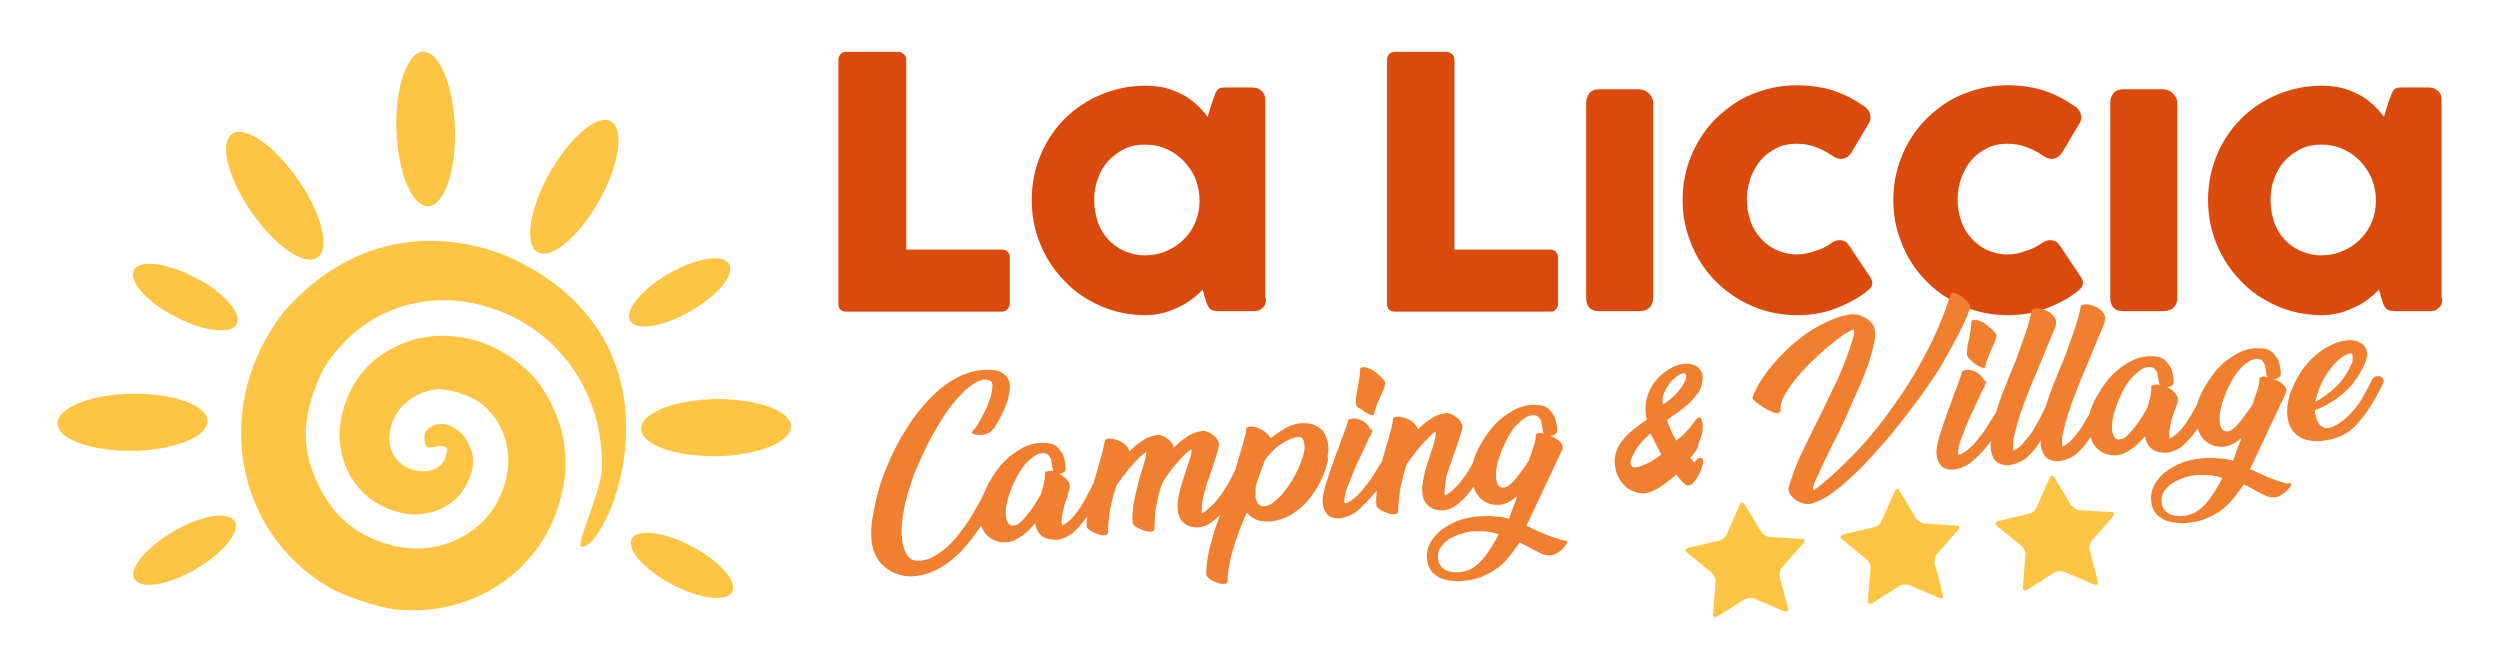 <svg xmlns="http://www.w3.org/2000/svg" xmlns:xlink="http://www.w3.org/1999/xlink" id="Livello_1" x="0px" y="0px" viewBox="-25 322 560 150" style="enable-background:new -25 322 560 150;" xml:space="preserve"><style type="text/css">	.st0{clip-path:url(#SVGID_2_);fill:#DA4A0C;}	.st1{clip-path:url(#SVGID_4_);fill:#DA4A0C;}	.st2{clip-path:url(#SVGID_6_);fill:#DA4A0C;}	.st3{clip-path:url(#SVGID_8_);fill:#DA4A0C;}	.st4{clip-path:url(#SVGID_10_);fill:#DA4A0C;}	.st5{clip-path:url(#SVGID_12_);fill:#DA4A0C;}	.st6{clip-path:url(#SVGID_14_);fill:#DA4A0C;}	.st7{clip-path:url(#SVGID_16_);fill:#DA4A0C;}	.st8{fill:#F0802F;}	.st9{fill:#FDC543;}</style><g id="XMLID_176_">	<g id="XMLID_28_">		<g id="XMLID_71_">			<g id="XMLID_72_">				<g>					<defs>						<rect id="SVGID_1_" x="162.8" y="333.6" width="359.3" height="59"></rect>					</defs>					<clipPath id="SVGID_2_">						<use xlink:href="#SVGID_1_" style="overflow:visible;"></use>					</clipPath>					<path id="XMLID_85_" class="st0" d="M162.8,335.3c0-0.5,0.2-0.9,0.5-1.2c0.3-0.3,0.7-0.5,1.3-0.5h11.6c0.4,0,0.8,0.2,1.2,0.5      c0.4,0.3,0.6,0.7,0.6,1.3v42.5h21.5c0.5,0,0.9,0.2,1.2,0.5c0.3,0.3,0.5,0.7,0.5,1.3V390c0,0.4-0.2,0.8-0.5,1.2      c-0.3,0.4-0.7,0.6-1.3,0.6h-34.9c-1.1,0-1.7-0.6-1.7-1.7V335.3z"></path>				</g>				<g>					<defs>						<rect id="SVGID_3_" x="162.8" y="333.6" width="359.3" height="59"></rect>					</defs>					<clipPath id="SVGID_4_">						<use xlink:href="#SVGID_3_" style="overflow:visible;"></use>					</clipPath>					<path id="XMLID_82_" class="st1" d="M258.6,388.8c0,0.4-0.1,0.9-0.2,1.3s-0.4,0.7-0.8,1c-0.3,0.3-0.6,0.5-1,0.5      c-0.4,0.1-0.7,0.1-1,0.1h-7.7c-0.5,0-1-0.1-1.3-0.2c-0.3-0.1-0.6-0.3-0.8-0.6c-0.2-0.3-0.4-0.6-0.5-1c-0.1-0.4-0.3-0.8-0.4-1.2      l-0.5-1.8c-0.7,0.7-1.5,1.4-2.4,2.1c-0.9,0.7-1.9,1.3-3,1.8s-2.2,1-3.5,1.3c-1.2,0.3-2.5,0.5-3.9,0.5c-2.4,0-4.6-0.3-6.8-0.9      s-4.2-1.5-6.1-2.6c-1.9-1.1-3.6-2.4-5.1-4c-1.5-1.5-2.9-3.3-4-5.2c-1.1-1.9-2-4-2.6-6.2s-0.9-4.5-0.9-6.9c0-3.6,0.7-7,2-10.1      s3.1-5.8,5.4-8.1c2.3-2.3,5-4.1,8.1-5.4s6.4-2,10-2c1.6,0,3.1,0.2,4.5,0.5c1.4,0.4,2.7,0.9,3.8,1.5c1.2,0.6,2.2,1.4,3.1,2.2      c0.9,0.8,1.8,1.8,2.5,2.8l1.1-3.6c0.3-0.7,0.5-1.2,0.6-1.6c0.2-0.4,0.4-0.7,0.5-0.9c0.2-0.2,0.4-0.3,0.7-0.4      c0.3-0.1,0.7-0.1,1.2-0.1h5.8c0.3,0,0.6,0,1,0.1s0.7,0.3,1,0.5c0.4,0.3,0.6,0.6,0.8,1c0.2,0.4,0.2,0.8,0.2,1.3v44.3H258.6z       M220.1,366.9c0,1.7,0.3,3.3,0.8,4.8s1.3,2.8,2.3,3.9s2.2,2,3.6,2.6c1.4,0.6,2.9,1,4.6,1s3.4-0.3,4.9-1      c1.5-0.6,2.8-1.5,3.9-2.6s2-2.4,2.6-3.9s0.9-3.1,0.9-4.8c0-1.7-0.3-3.3-0.9-4.8s-1.5-2.8-2.6-4c-1.1-1.1-2.4-2.1-3.9-2.7      c-1.5-0.7-3.1-1-4.9-1c-1.7,0-3.2,0.3-4.6,1c-1.4,0.7-2.6,1.6-3.6,2.7s-1.8,2.5-2.3,4C220.3,363.6,220.1,365.2,220.1,366.9"></path>				</g>				<g>					<defs>						<rect id="SVGID_5_" x="162.8" y="333.6" width="359.3" height="59"></rect>					</defs>					<clipPath id="SVGID_6_">						<use xlink:href="#SVGID_5_" style="overflow:visible;"></use>					</clipPath>					<path id="XMLID_81_" class="st2" d="M285.7,335.3c0-0.5,0.2-0.9,0.5-1.2c0.3-0.3,0.7-0.5,1.3-0.5H299c0.4,0,0.8,0.2,1.2,0.5      c0.4,0.3,0.6,0.7,0.6,1.3v42.5h21.5c0.5,0,0.9,0.2,1.2,0.5c0.3,0.3,0.5,0.7,0.5,1.3V390c0,0.4-0.1,0.8-0.4,1.2      c-0.3,0.4-0.7,0.6-1.3,0.6h-34.9c-1.1,0-1.7-0.6-1.7-1.7L285.7,335.3L285.7,335.3z"></path>				</g>				<g>					<defs>						<rect id="SVGID_7_" x="162.8" y="333.6" width="359.3" height="59"></rect>					</defs>					<clipPath id="SVGID_8_">						<use xlink:href="#SVGID_7_" style="overflow:visible;"></use>					</clipPath>					<path id="XMLID_80_" class="st3" d="M330.3,345.1c0-0.8,0.2-1.5,0.7-2.2c0.5-0.6,1.2-0.9,2.2-0.9h9c0.3,0,0.7,0.1,1,0.2      c0.4,0.1,0.7,0.4,1,0.6c0.3,0.3,0.6,0.6,0.8,1c0.2,0.4,0.3,0.8,0.3,1.3v43.6c0,1-0.3,1.7-0.8,2.2s-1.3,0.8-2.3,0.8h-9      c-1.9,0-2.9-1-2.9-3L330.3,345.1L330.3,345.1z"></path>				</g>				<g>					<defs>						<rect id="SVGID_9_" x="162.8" y="333.6" width="359.3" height="59"></rect>					</defs>					<clipPath id="SVGID_10_">						<use xlink:href="#SVGID_9_" style="overflow:visible;"></use>					</clipPath>					<path id="XMLID_79_" class="st4" d="M385.3,376.4c0.4-0.3,0.7-0.4,1-0.5s0.6-0.1,0.8-0.1c0.4,0,0.8,0.1,1.2,0.3      c0.4,0.2,0.7,0.6,1.1,1.2l4.4,6.6c0.1,0.2,0.3,0.4,0.4,0.7c0.1,0.3,0.2,0.5,0.2,0.6c0,0.6-0.2,1.1-0.6,1.5      c-0.4,0.4-0.8,0.7-1.2,1c-2.1,1.5-4.5,2.7-7,3.6c-2.5,0.9-5.2,1.3-8.1,1.3c-2.3,0-4.6-0.3-6.8-0.9c-2.2-0.6-4.2-1.5-6.1-2.6      s-3.6-2.4-5.2-4s-2.9-3.3-4-5.2s-1.9-4-2.6-6.2c-0.6-2.2-0.9-4.5-0.9-6.9c0-2.4,0.3-4.7,0.9-6.9s1.5-4.3,2.6-6.2      c1.1-1.9,2.4-3.6,4-5.2c1.6-1.5,3.3-2.9,5.2-4c1.9-1.1,3.9-1.9,6.1-2.5s4.4-0.9,6.8-0.9c2.8,0,5.5,0.4,7.9,1.1      c2.4,0.8,4.7,1.9,6.8,3.4l-0.1-0.1c0.6,0.3,1,0.7,1.4,1.2c0.3,0.5,0.5,1,0.5,1.7c0,0.5-0.2,1-0.5,1.4l-3.5,5.9      c-0.7,1.3-1.6,1.9-2.7,1.9c-0.2,0-0.5-0.1-0.9-0.2c-0.3-0.1-0.7-0.3-1.1-0.6c-1.1-0.8-2.4-1.4-3.7-1.9      c-1.3-0.5-2.7-0.7-4.2-0.7c-1.6,0-3.2,0.3-4.5,1c-1.4,0.7-2.6,1.6-3.5,2.7c-1,1.1-1.7,2.5-2.3,4c-0.5,1.5-0.8,3.1-0.8,4.8      c0,1.7,0.3,3.3,0.8,4.8s1.3,2.8,2.3,3.9s2.2,2,3.5,2.6c1.4,0.6,2.9,1,4.5,1c1.5,0,2.9-0.3,4.2-0.8      C382.9,377.9,384.2,377.2,385.3,376.4"></path>				</g>				<g>					<defs>						<rect id="SVGID_11_" x="162.8" y="333.6" width="359.3" height="59"></rect>					</defs>					<clipPath id="SVGID_12_">						<use xlink:href="#SVGID_11_" style="overflow:visible;"></use>					</clipPath>					<path id="XMLID_78_" class="st5" d="M432.5,376.4c0.4-0.3,0.7-0.4,1-0.5s0.6-0.1,0.8-0.1c0.4,0,0.8,0.1,1.2,0.3      c0.4,0.2,0.7,0.6,1.1,1.2l4.4,6.6c0.1,0.2,0.3,0.4,0.4,0.7c0.1,0.3,0.2,0.5,0.2,0.6c0,0.6-0.2,1.1-0.6,1.5      c-0.4,0.4-0.8,0.7-1.2,1c-2.1,1.5-4.5,2.7-7,3.6c-2.5,0.9-5.2,1.3-8.1,1.3c-2.3,0-4.6-0.3-6.8-0.9c-2.2-0.6-4.2-1.5-6.1-2.6      s-3.6-2.4-5.2-4s-2.9-3.3-4-5.2s-1.9-4-2.6-6.2c-0.6-2.2-0.9-4.5-0.9-6.9c0-2.4,0.3-4.7,0.9-6.9s1.5-4.3,2.6-6.2      c1.1-1.9,2.4-3.6,4-5.2c1.6-1.5,3.3-2.9,5.2-4c1.9-1.1,3.9-1.9,6.1-2.5s4.4-0.9,6.8-0.9c2.8,0,5.5,0.4,7.9,1.1      c2.4,0.8,4.7,1.9,6.8,3.4l-0.1-0.1c0.6,0.3,1,0.7,1.4,1.2c0.3,0.5,0.5,1,0.5,1.7c0,0.5-0.2,1-0.5,1.4l-3.5,5.9      c-0.7,1.3-1.6,1.9-2.7,1.9c-0.2,0-0.5-0.1-0.9-0.2c-0.3-0.1-0.7-0.3-1.1-0.6c-1.1-0.8-2.4-1.4-3.7-1.9      c-1.3-0.5-2.7-0.7-4.2-0.7c-1.6,0-3.2,0.3-4.5,1c-1.4,0.7-2.6,1.6-3.5,2.7c-1,1.1-1.7,2.5-2.3,4c-0.5,1.5-0.8,3.1-0.8,4.8      c0,1.7,0.3,3.3,0.8,4.8s1.3,2.8,2.3,3.9s2.2,2,3.5,2.6c1.4,0.6,2.9,1,4.5,1c1.5,0,2.9-0.3,4.2-0.8      C430,377.9,431.3,377.2,432.5,376.4"></path>				</g>				<g>					<defs>						<rect id="SVGID_13_" x="162.8" y="333.6" width="359.3" height="59"></rect>					</defs>					<clipPath id="SVGID_14_">						<use xlink:href="#SVGID_13_" style="overflow:visible;"></use>					</clipPath>					<path id="XMLID_77_" class="st6" d="M447.7,345.1c0-0.8,0.2-1.5,0.7-2.2c0.5-0.6,1.2-0.9,2.2-0.9h9c0.3,0,0.7,0.1,1,0.2      c0.4,0.1,0.7,0.4,1,0.6c0.3,0.3,0.6,0.6,0.8,1c0.2,0.4,0.3,0.8,0.3,1.3v43.6c0,1-0.3,1.7-0.8,2.2s-1.3,0.8-2.3,0.8h-9      c-1.9,0-2.9-1-2.9-3L447.7,345.1L447.7,345.1z"></path>				</g>				<g>					<defs>						<rect id="SVGID_15_" x="162.8" y="333.6" width="359.3" height="59"></rect>					</defs>					<clipPath id="SVGID_16_">						<use xlink:href="#SVGID_15_" style="overflow:visible;"></use>					</clipPath>					<path id="XMLID_74_" class="st7" d="M522.1,388.8c0,0.4-0.1,0.9-0.2,1.3s-0.4,0.7-0.8,1c-0.3,0.3-0.6,0.5-1,0.5      c-0.4,0.1-0.7,0.1-1,0.1h-7.7c-0.5,0-1-0.1-1.3-0.2c-0.3-0.1-0.6-0.3-0.8-0.6c-0.2-0.3-0.4-0.6-0.5-1c-0.1-0.4-0.3-0.8-0.4-1.2      l-0.5-1.8c-0.7,0.7-1.5,1.4-2.4,2.1c-0.9,0.7-1.9,1.3-3,1.8s-2.2,1-3.5,1.3c-1.2,0.3-2.5,0.5-3.9,0.5c-2.4,0-4.6-0.3-6.8-0.9      s-4.2-1.5-6.1-2.6s-3.6-2.4-5.1-4c-1.5-1.5-2.9-3.3-4-5.2c-1.1-1.9-2-4-2.6-6.2s-0.9-4.5-0.9-6.9c0-3.6,0.7-7,2-10.1      s3.1-5.8,5.4-8.1c2.3-2.3,5-4.1,8.1-5.4c3.1-1.3,6.4-2,10-2c1.6,0,3.1,0.2,4.5,0.5c1.4,0.4,2.7,0.9,3.8,1.5      c1.2,0.6,2.2,1.4,3.1,2.2c0.9,0.8,1.8,1.8,2.5,2.8l1.1-3.6c0.3-0.7,0.5-1.2,0.6-1.6c0.2-0.4,0.4-0.7,0.5-0.9      c0.2-0.2,0.4-0.3,0.7-0.4s0.7-0.1,1.2-0.1h5.8c0.3,0,0.6,0,1,0.1s0.7,0.3,1,0.5c0.4,0.3,0.6,0.6,0.8,1s0.2,0.8,0.2,1.3v44.3      H522.1z M483.6,366.9c0,1.7,0.3,3.3,0.8,4.8s1.3,2.8,2.3,3.9c1,1.1,2.2,2,3.6,2.6c1.4,0.6,2.9,1,4.6,1c1.7,0,3.4-0.3,4.9-1      c1.5-0.6,2.8-1.5,3.9-2.6c1.1-1.1,2-2.4,2.6-3.9s0.9-3.1,0.9-4.8c0-1.7-0.3-3.3-0.9-4.8c-0.6-1.5-1.5-2.8-2.6-4      c-1.1-1.1-2.4-2.1-3.9-2.7c-1.5-0.7-3.1-1-4.9-1c-1.7,0-3.2,0.3-4.6,1c-1.4,0.7-2.6,1.6-3.6,2.7c-1,1.1-1.8,2.5-2.3,4      C483.8,363.6,483.6,365.2,483.6,366.9"></path>				</g>			</g>		</g>		<path id="XMLID_51_" class="st8" d="M272.5,423.4c0.1-0.6,0.1-1.1,0-1.6c0-0.6-0.2-1.2-0.4-1.8c-0.2-0.6-0.5-1.1-0.9-1.6   c-0.4-0.4-0.9-0.8-1.6-1.1c-0.6-0.3-1.4-0.5-2.3-0.5c-1.4-0.1-2.8,0.3-4.2,1c-1.2,0.7-2.4,1.5-3.5,2.4c-0.1-0.3-0.3-0.6-0.6-0.9   c-0.4-0.4-0.9-0.8-1.5-1.1c-0.6-0.3-1.1-0.5-1.7-0.6s-1.1,0-1.5,0.2c-0.1,0-0.1,0.1-0.1,0.2c-0.1,1-0.4,2-0.7,3.1   c-0.3,1.1-0.6,2.2-1,3.4c-0.2,0.7-0.4,1.5-0.7,2.4v0.1l-0.3,0.6c-0.3,0.6-0.5,1.1-0.8,1.6c-0.2,0.5-0.5,0.9-0.7,1.3   c-1,1.7-2,3.2-3,4.2s-1.8,1.7-2.5,2.2c-0.1,0.1-0.2,0.1-0.2,0.1c-0.1-0.1-0.1-0.2-0.1-0.3c0-0.7,0-1.4,0.1-2.1   c0.1-0.6,0.2-1.3,0.4-1.9c0.1-0.6,0.3-1.2,0.5-1.9c0.2-0.6,0.4-1.3,0.7-2c0.3-0.8,0.6-1.8,1-3s0.8-2.4,1.1-3.8   c0.1-0.4,0-0.8-0.2-1.3c-0.2-0.4-0.5-0.8-0.9-1.1s-0.8-0.6-1.2-0.8c-0.5-0.2-0.9-0.3-1.3-0.3c-1.4,0.2-2.7,0.7-3.9,1.6   c-0.9,0.6-1.8,1.4-2.6,2.2c0-0.2-0.1-0.5-0.2-0.7c-0.2-0.4-0.5-0.8-0.9-1.1c-0.4-0.3-0.8-0.6-1.2-0.8c-0.5-0.2-0.9-0.3-1.3-0.3   c-1.3,0.2-2.6,0.7-3.7,1.5c-0.9,0.6-1.8,1.4-2.6,2.2c-0.1-0.3-0.2-0.6-0.5-1c-0.4-0.5-0.9-0.9-1.5-1.2s-1.2-0.5-1.8-0.6   c-0.7-0.1-1.2-0.1-1.6,0.2c-0.1,0-0.1,0.1-0.1,0.2c-0.2,1.2-0.5,2.4-0.8,3.5c-0.3,1-0.6,2.1-0.9,3.1c-0.3,0.9-0.5,1.8-0.8,2.8l0,0   c-0.1,0.2-0.2,0.4-0.3,0.6c-0.4,0.9-0.9,1.7-1.4,2.7c-0.5,0.9-1,1.8-1.6,2.7c-0.6,0.8-1.2,1.6-1.8,2.2s-1.3,1.1-1.9,1.4h-0.1   c0-0.1-0.1-0.3-0.1-0.7s0-0.8,0.1-1.3s0.2-1.1,0.3-1.6c0.1-0.6,0.3-1.2,0.5-1.7c0.2-0.6,0.4-1.1,0.5-1.7c0.1-0.2,0.1-0.4,0.2-0.7   c0.1-0.2,0.2-0.4,0.2-0.6c0.1-0.6,0-1.1-0.4-1.7c-0.4-0.5-0.8-0.9-1.4-1.3c-0.2-0.1-0.4-0.2-0.6-0.3h0.1c0.3,0,0.6-0.1,0.9-0.3   c0.4-0.2,0.5-0.6,0.5-0.8c0-0.6-0.1-1.2-0.2-1.8c-0.1-0.6-0.3-1.2-0.6-1.7s-0.7-1-1.1-1.4c-0.5-0.4-1.1-0.7-1.7-0.8   c-0.7-0.1-1.5-0.1-2.2-0.1c-1.2,0.1-2.4,0.4-3.6,1c-1.1,0.6-2.2,1.3-3.2,2.1c-1,0.9-1.9,1.8-2.7,2.9c-0.8,1.1-1.5,2.2-2.1,3.3   c-0.3,0.7-0.6,1.3-0.9,2c-0.4,0.8-0.8,1.7-1.3,2.5c-0.6,1.2-1.4,2.4-2.1,3.6c-0.8,1.2-1.6,2.3-2.5,3.4s-1.8,2.1-2.8,2.9   s-2,1.5-3,2s-2.1,0.7-3.2,0.7c-1,0-1.8-0.4-2.4-1.4c-0.6-1-1-2.4-1.1-4.1c-0.1-1.3,0-2.7,0.2-4.2c0.2-1.4,0.4-2.7,0.8-4   c0.3-1.3,0.7-2.5,1.1-3.7c0.3-1.1,0.8-2.4,1.5-3.9c0.6-1.5,1.4-3.1,2.2-4.8c0.8-1.6,1.8-3.3,2.8-5c1-1.6,2.1-3.2,3.2-4.5   c1.1-1.3,2.2-2.5,3.4-3.4c1.1-0.9,2.2-1.4,3.2-1.6c0.6,0,1.1,0.1,1.4,0.3c0.3,0.2,0.5,0.5,0.5,1c0,0.3,0,0.7-0.1,1.3   c-0.1,0.7-0.3,1.5-0.7,2.4c-0.3,0.9-0.7,1.8-1.2,2.7c-0.4,0.9-0.9,1.7-1.3,2.4c-0.4,0.7-0.9,1.2-1.2,1.5c-0.1,0.1-0.1,0.2-0.1,0.3   s0.1,0.2,0.2,0.2c0.3,0.2,0.7,0.3,1.1,0.3c0.3,0,0.7,0.1,1,0c0.8-0.1,1.4-0.3,1.9-0.7c0.4-0.4,0.7-0.7,0.9-0.9   c0.5-0.8,0.9-1.6,1.4-2.5c0.4-0.8,0.8-1.7,1.1-2.5c0.3-0.8,0.6-1.6,0.7-2.4c0.2-0.8,0.2-1.5,0.2-2.1c-0.1-1.2-0.6-2.1-1.6-2.7   c-1-0.7-2.5-0.9-4.6-0.7c-1.8,0.1-3.6,0.7-5.3,1.5c-1.7,0.9-3.4,2-4.9,3.4c-1.5,1.4-3,3-4.4,4.8c-1.4,1.8-2.6,3.8-3.8,5.8   c-1.1,2-2.1,4.1-3,6.3c-0.9,2.1-1.6,4.2-2.1,6.3c-0.5,2-0.9,4-1.2,5.8c-0.2,1.8-0.2,3.5,0,4.9c0.2,1.1,0.5,2.1,1,3   c0.5,0.9,1.1,1.7,1.9,2.3c0.7,0.6,1.6,1.2,2.6,1.5c1,0.4,2.1,0.6,3.2,0.6h0.1c2.2-0.1,4.3-0.7,6.3-1.8c2-1.1,3.8-2.6,5.5-4.5   c1.4-1.5,2.7-3.3,3.9-5.1c0,0.1,0.1,0.2,0.1,0.3c0.2,0.6,0.6,1.2,1,1.7c0.5,0.5,1.1,1,1.8,1.3c0.8,0.4,1.7,0.5,2.7,0.5   c0.6-0.1,1.3-0.2,1.9-0.5c0.6-0.3,1.2-0.7,1.8-1.1c0.6-0.4,1.1-1,1.7-1.5c0.4-0.4,0.7-0.8,1.1-1.2c0.1,1,0.5,1.9,1.2,2.6   c0.7,0.7,1.8,1.1,3.3,1.1c0.6,0,1.2-0.1,1.7-0.3c0.5-0.2,0.9-0.4,1.3-0.6c0.4-0.2,0.7-0.5,1-0.7c0.3-0.3,0.5-0.5,0.7-0.7   c0.9-0.9,1.7-1.9,2.4-2.9c-0.1,0.7-0.1,1.5-0.1,2.2c0.1,0.4,0.4,0.7,0.9,1c0.5,0.3,1,0.5,1.5,0.7s1,0.3,1.5,0.3h0.1   c0.3,0,0.5-0.1,0.6-0.2s0.2-0.3,0.2-0.4c0-1.8,0.2-3.6,0.5-5.4c0.4-1.7,0.8-3.5,1.4-5.2c0.8-1.1,1.5-2.1,2.3-3.1   c0.7-0.9,1.6-1.9,2.5-2.8c1-1,1.6-1.4,1.9-1.6c0,0.1,0,0.4-0.1,0.8c-0.1,0.7-0.4,1.6-0.7,2.7c-0.7,2.1-1.2,4.2-1.7,6.3   c-0.5,2-0.7,4.1-0.6,6.1c0.1,0.4,0.4,0.7,0.9,1c0.5,0.3,1,0.5,1.5,0.7c0.5,0.2,1,0.3,1.5,0.3c0.4,0,0.6-0.1,0.8-0.2   c0.1-0.1,0.2-0.2,0.2-0.5c0-1.3,0.1-2.6,0.2-3.8c0.2-1.3,0.4-2.5,0.7-3.6c0.3-1.1,0.6-2.2,1-3.1c0.7-1.1,1.5-2.2,2.2-3.1   c0.8-0.9,1.6-1.9,2.5-2.8c0.9-0.9,1.4-1.2,1.6-1.3c0.1,0,0.1,0,0.1,0c0,0.4,0,0.8-0.1,1.2c-0.1,0.5-0.3,1-0.5,1.6   c-0.4,1.2-0.8,2.3-1.1,3.3c-0.3,1-0.6,1.9-0.8,2.7c-0.2,0.8-0.4,1.6-0.5,2.3c-0.1,0.7-0.2,1.5-0.1,2.2c0,0.8,0.2,1.4,0.5,2   c0.3,0.6,0.7,1,1.1,1.3c0.4,0.3,1,0.6,1.5,0.7c0.5,0.1,1.1,0.2,1.7,0.1c1-0.1,2-0.5,2.9-1.2c0.6-0.5,1.3-1,1.8-1.6   c-0.2,0.7-0.5,1.3-0.7,2c-0.5,1.3-0.9,2.6-1.2,3.9c-0.4,1.3-0.7,2.6-0.9,3.8c-0.2,1.3-0.3,2.5-0.3,3.7c0.1,0.4,0.4,0.7,0.9,1.1   c0.5,0.3,1,0.5,1.5,0.7c0.5,0.2,1,0.3,1.4,0.3c0,0,0,0,0.1,0c0.8,0,0.9-0.5,0.9-0.7c0-1.2,0.1-2.5,0.4-3.7   c0.2-1.3,0.5-2.5,0.9-3.7c0.4-1.2,0.8-2.4,1.2-3.6c0.5-1.2,0.9-2.3,1.4-3.4l0.4-0.9c0.4,0.5,0.9,1,1.7,1.4   c0.9,0.5,2.2,0.7,3.7,0.6c1.6-0.2,3.1-0.7,4.5-1.5c1.4-0.9,2.7-1.9,3.8-3.2c1.1-1.3,2-2.7,2.8-4.3s1.3-3.2,1.7-4.8   C272.3,424.6,272.4,424,272.5,423.4 M256.3,430.9c0.3-1,0.6-2,1-3s0.7-2,1.1-2.9c0.5-0.7,1.1-1.4,1.7-2s1.3-1.2,2-1.6   c0.7-0.5,1.4-0.8,2-1.1c0.7-0.3,1.3-0.4,1.8-0.4c0.4,0,0.7,0.1,0.9,0.4c0.2,0.3,0.3,0.7,0.4,1.3c0.1,0.7,0,1.5-0.3,2.4   c-0.3,1-0.6,2-1.1,3s-1,2.1-1.7,3.1c-0.6,1-1.3,1.9-2,2.7c-0.7,0.8-1.4,1.4-2.1,1.9s-1.3,0.7-1.9,0.7s-1.1-0.2-1.4-0.7   c-0.3-0.6-0.5-1.2-0.5-1.9c0-0.4,0-0.8,0-1.3c0-0.1,0-0.2,0.1-0.3c0,0,0,0,0-0.1C256.3,431.1,256.3,431,256.3,430.9 M211,427.5   c-0.6-0.1-1-0.1-1.4,0.1h-0.2c-0.2,0-0.3,0.1-0.3,0.3c0,0.6-0.1,1.3-0.2,2.1c-0.2,0.8-0.4,1.6-0.6,2.4c-0.3,0.6-0.7,1.3-1.2,2.1   s-1,1.6-1.6,2.3c-0.6,0.7-1.1,1.4-1.6,1.9s-0.9,0.8-1.3,0.9c-0.4,0.1-0.8,0.2-1.1,0.1c-0.3-0.1-0.5-0.2-0.6-0.4   c-0.2-0.2-0.3-0.5-0.4-0.8c-0.1-0.3-0.2-0.7-0.2-1c0-0.4,0-0.9,0-1.3c0-0.4,0.1-0.8,0.2-1.2c0.1-0.7,0.3-1.5,0.6-2.3   c0.3-0.8,0.6-1.7,1-2.5c0.4-0.8,0.8-1.7,1.3-2.5c0.5-0.8,1-1.5,1.6-2.1s1.2-1.1,1.8-1.5s1.3-0.6,1.9-0.6l0,0   c0.3,0,0.6,0.1,0.9,0.2c0.2,0.2,0.4,0.4,0.6,0.7c0.2,0.3,0.3,0.6,0.3,1c0.1,0.4,0.2,0.7,0.2,1c0,0.1,0,0.3,0.1,0.4   c0,0.1,0,0.1,0,0.2C210.9,427.3,210.9,427.4,211,427.5"></path>		<path id="XMLID_50_" class="st8" d="M280.1,413.8c0.4,0.3,0.7,0.6,1.2,0.8c0.4,0.2,0.8,0.4,1.2,0.4l0,0c0.1,0,0.3-0.1,0.3-0.2   c0.1-0.7,0.3-1.3,0.5-1.8c0.2-0.6,0.4-1.1,0.7-1.7c0.3-0.6,0.5-1.2,0.8-1.8c0.3-0.6,0.4-1.2,0.5-1.7c0-0.2-0.2-0.6-0.6-1   s-0.8-0.8-1.3-1.2s-1-0.8-1.6-1c-0.6-0.3-1-0.4-1.4-0.3H280c-0.2,0-0.3,0.1-0.3,0.3c0,0.6-0.1,1.3-0.2,2c-0.1,0.7-0.2,1.4-0.4,2.2   c-0.1,0.7-0.2,1.3-0.3,1.9c-0.1,0.6-0.1,1.2-0.1,1.7c0,0.3,0.2,0.6,0.5,0.9C279.4,413.3,279.7,413.6,280.1,413.8"></path>		<path id="XMLID_46_" class="st8" d="M325,443c-1.1-0.3-2.3-0.7-3.3-1.1c-1.1-0.4-2.1-0.9-3-1.3c-0.4-0.2-0.7-0.3-1-0.5   c-0.3-0.1-0.5-0.2-0.8-0.3l8.1-17.2c0.1-0.4,0.1-1-0.5-1.6c-0.5-0.5-1-0.8-1.6-1.1c-0.3-0.1-0.5-0.2-0.8-0.3c0.1,0,0.2,0,0.3,0   c0.3,0,0.6-0.1,0.9-0.3c0.4-0.2,0.5-0.6,0.5-0.8c0-0.6-0.1-1.2-0.2-1.8s-0.3-1.2-0.6-1.7c-0.3-0.5-0.7-1-1.1-1.4   c-0.5-0.4-1.1-0.7-1.7-0.8c-0.7-0.1-1.5-0.1-2.2-0.1c-1.2,0.1-2.4,0.4-3.6,1c-1.1,0.6-2.2,1.3-3.2,2.1c-1,0.9-1.9,1.8-2.7,2.9   c-0.8,1.1-1.5,2.2-2.1,3.3c-0.6,1.1-1.1,2.3-1.4,3.4c0,0.1-0.1,0.2-0.1,0.3c-0.1,0.3-0.3,0.5-0.4,0.8c-1,1.7-2,3.1-3,4.2   c-1,1-1.8,1.8-2.5,2.1c-0.2,0.1-0.3,0.1-0.3,0.1c-0.1-0.1-0.1-0.1-0.1-0.2c0-0.8,0-1.5,0.1-2.1c0.1-0.6,0.2-1.3,0.3-1.9   c0.2-0.6,0.4-1.2,0.6-1.9c0.2-0.6,0.5-1.3,0.7-2.1c0.3-0.8,0.7-1.8,1.1-3c0.4-1.2,0.8-2.4,1.2-3.8c0.1-0.4,0-0.8-0.3-1.2   c-0.2-0.4-0.5-0.8-0.9-1.1c-0.4-0.3-0.8-0.6-1.2-0.8c-0.5-0.2-0.9-0.3-1.3-0.3c-1.3,0.2-2.6,0.7-3.7,1.5c-0.9,0.6-1.8,1.4-2.6,2.2   c-0.1-0.3-0.2-0.6-0.5-1c-0.4-0.5-0.9-0.9-1.5-1.2c-0.6-0.3-1.2-0.5-1.8-0.6c-0.7-0.1-1.2-0.1-1.6,0.2c-0.1,0-0.1,0.1-0.1,0.2   c-0.2,1.2-0.5,2.4-0.8,3.5c-0.3,1-0.6,2.1-0.9,3.1c-0.3,0.9-0.5,1.9-0.8,2.8l-0.4,0.7c-0.5,0.8-1,1.7-1.6,2.6s-1.2,1.8-1.9,2.6   c-0.6,0.8-1.3,1.6-2,2.2c-0.7,0.6-1.4,1.1-2.1,1.4h-0.3h-0.1c0,0-0.1-0.1-0.1-0.3c0-0.4,0.1-0.9,0.2-1.6c0.2-0.7,0.4-1.5,0.8-2.4   c0.4-0.9,0.7-1.8,1.1-2.8c0.4-0.9,0.8-1.9,1.3-2.8c0.4-0.9,0.8-1.8,1.2-2.6l1.1-2.4c0.1,0,0.1-0.1,0.2-0.2   c0.1-0.4,0.3-0.7,0.3-0.8c0.1-0.1,0.1-0.2,0.1-0.2c0-0.2-0.1-0.3-0.2-0.4c-0.1,0-0.2,0-0.2,0c-0.1-0.2-0.2-0.4-0.3-0.6   c-0.4-0.5-0.8-0.9-1.3-1.2s-1-0.5-1.6-0.6c-0.5-0.1-1-0.1-1.3,0.1h-0.2c-0.1,0-0.2,0.1-0.3,0.2c-0.2,0.9-0.6,1.9-1,3   c-0.4,1.1-0.9,2.3-1.3,3.6c-0.4,0.9-0.7,1.8-1,2.7s-0.7,1.8-0.9,2.6c-0.3,0.8-0.5,1.6-0.8,2.4c-0.2,0.7-0.4,1.4-0.5,2v0.1   c-0.2,0.9-0.3,1.6-0.2,2.3c0.1,0.9,0.4,1.7,1,2.4c0.5,0.6,1.3,0.9,2.3,0.9c0.1,0,0.2,0,0.3,0c0.5,0,1-0.1,1.6-0.3   c0.5-0.2,1-0.4,1.4-0.6c0.4-0.2,0.8-0.5,1.1-0.7c0.3-0.3,0.6-0.5,0.8-0.7c1.3-1.3,2.5-2.6,3.6-3.9c-0.1,1.1-0.2,2.2-0.1,3.3   c0.1,0.4,0.4,0.7,0.9,1c0.5,0.3,1,0.5,1.5,0.7c0.5,0.2,1,0.3,1.5,0.3h0.1c0.3,0,0.5-0.1,0.7-0.2c0.1-0.1,0.2-0.3,0.2-0.4   c0-1.8,0.2-3.6,0.5-5.4c0.4-1.7,0.8-3.5,1.4-5.2c0.8-1.1,1.5-2.1,2.3-3.1c0.7-0.9,1.6-1.9,2.5-2.8s1.3-1.2,1.5-1.3   c0.1,0,0.2,0,0.2,0c0,0.4,0,0.8-0.1,1.3s-0.3,1-0.4,1.6c-0.4,1.2-0.8,2.3-1.1,3.3c-0.3,1-0.6,1.9-0.8,2.7   c-0.2,0.8-0.4,1.6-0.5,2.3c-0.1,0.7-0.2,1.5-0.1,2.2c0,0.8,0.2,1.4,0.5,2s0.7,1,1.1,1.3c0.4,0.3,1,0.6,1.5,0.7s1.1,0.2,1.7,0.1   c1-0.1,2-0.5,2.9-1.2s1.8-1.5,2.5-2.4c0.5-0.6,0.9-1.1,1.3-1.7c0.1,0.2,0.1,0.4,0.2,0.6c0.2,0.6,0.6,1.2,1,1.7   c0.5,0.5,1.1,1,1.8,1.3c0.7,0.4,1.7,0.5,2.7,0.5c0.9-0.1,1.8-0.4,2.6-0.9c0.5-0.3,1-0.7,1.5-1.1l-1.9,5.1   c-0.5-0.1-0.9-0.2-1.3-0.3c-0.5-0.1-1.1-0.2-1.7-0.2c-0.6-0.1-1.2-0.1-1.9-0.1c-0.7,0-1.4,0-2.3,0.1c-1.5,0.1-3,0.5-4.4,1   c-1.4,0.6-2.6,1.3-3.7,2.1c-1,0.9-1.9,1.9-2.4,3c-0.6,1.1-0.8,2.4-0.6,3.7c0.1,1,0.5,1.9,1,2.5s1.2,1.1,2,1.5   c0.8,0.3,1.6,0.5,2.5,0.6c0.5,0,0.9,0.1,1.4,0.1c0.4,0,0.9,0,1.3-0.1c1.6-0.1,3-0.5,4.2-1s2.3-1.1,3.4-1.9c1-0.8,1.9-1.7,2.7-2.7   c0.7-0.9,1.5-2,2.2-3l2.2,1.1l0.1,0.1l2.7,1.4c0.5,0.2,1.1,0.3,1.8,0.3c0.6,0,1.1-0.2,1.6-0.5c0.5-0.3,0.9-0.6,1.3-1   c0.3-0.4,0.6-0.7,0.8-1c0.1-0.2,0.2-0.5,0.1-0.7C325.3,443.1,325.2,443,325,443 M319.1,419.2c-0.1,0.1-0.1,0.1-0.1,0.3   c0,0.3,0,0.7-0.1,1.2c-0.1,0.4-0.2,0.9-0.4,1.4c-0.2,0.5-0.3,1-0.5,1.5s-0.4,1-0.5,1.5c-0.4,0.6-0.8,1.3-1.3,1.9   c-0.5,0.7-0.9,1.3-1.4,1.9s-0.9,1.1-1.4,1.5c-0.4,0.4-0.8,0.6-1,0.7c-0.4,0.1-0.8,0.2-1.1,0.1c-0.3-0.1-0.5-0.2-0.6-0.4   c-0.2-0.2-0.3-0.5-0.4-0.8c-0.1-0.3-0.2-0.7-0.2-1c0-0.4,0-0.9,0-1.3s0.1-0.8,0.2-1.2c0.1-0.7,0.3-1.5,0.6-2.3   c0.3-0.8,0.6-1.7,1-2.5c0.4-0.9,0.8-1.7,1.3-2.5c0.5-0.8,1-1.5,1.6-2.1c0.6-0.6,1.2-1.1,1.8-1.5c0.6-0.4,1.3-0.6,1.9-0.6l0,0   c0.4,0,0.6,0.1,0.9,0.2c0.2,0.2,0.4,0.4,0.6,0.7c0.2,0.3,0.3,0.6,0.3,1c0.1,0.4,0.2,0.7,0.2,1c0,0.1,0,0.3,0.1,0.4   c0,0.1,0,0.1,0,0.2c0,0.3,0.1,0.5,0.3,0.6c-0.1,0-0.2,0-0.3-0.1C320.1,419,319.5,419,319.1,419.2 M306.3,441c0.7,0,1.4,0,2,0.1   c0.8,0.1,1.6,0.3,2.4,0.6c-0.9,1.7-1.8,3.2-2.8,4.6c-1.1,1.5-2.3,2.6-3.7,3.3c-0.4,0.2-0.8,0.3-1.3,0.4c-0.4,0.1-0.9,0.2-1.3,0.2   c-0.5,0-1.1,0-1.6-0.1c-0.5-0.1-1-0.3-1.4-0.5c-0.4-0.3-0.8-0.6-1-1c-0.3-0.4-0.5-1-0.5-1.6c-0.1-0.9,0.1-1.7,0.6-2.4   c0.5-0.7,1.2-1.4,2-1.9s1.8-0.9,2.8-1.2c1-0.3,2-0.5,3-0.5C305.7,441,306,441,306.3,441"></path>		<path id="XMLID_42_" class="st8" d="M356.1,419.7c0.3-0.8,0.3-1.6,0.3-2.5c0-0.4-0.1-0.7-0.2-1.1c-0.1-0.2-0.2-0.6-0.6-0.6   c-0.2,0-0.5,0.2-1.1,1c-0.4,0.6-1,1.3-1.6,2s-1.4,1.4-2.4,2.2c-0.9-1.5-1.6-3.1-2.1-4.6c0.3-0.2,0.8-0.7,2.1-1.5   c1.2-0.9,2.3-1.7,3.1-2.5c0.8-0.8,1.5-1.7,2.1-2.6c0.5-1,0.7-2,0.7-3.2c-0.1-0.9-0.5-1.7-1.3-2.2s-1.7-0.7-2.9-0.6   c-1,0.1-2,0.4-3,1c-1,0.6-2,1.3-2.9,2.3c-0.9,0.9-1.6,2.1-2.1,3.4s-0.7,2.7-0.6,4.1c0,0.3,0.1,0.9,0.3,1.7   c-2.4,1.6-4.3,3.1-5.5,4.7c-1.3,1.6-1.8,3.3-1.7,5.1c0.1,1.4,0.5,2.6,1.1,3.6c0.7,1.1,1.5,1.9,2.5,2.4c0.9,0.5,1.8,0.7,2.7,0.7   c0.1,0,0.3,0,0.4,0c0.9-0.1,2-0.5,3.3-1.3c1.1-0.7,2.4-1.7,3.8-2.9c0.2,0.3,0.5,0.6,0.8,1c0.4,0.5,0.8,0.8,1.1,1.1   c0.3,0.2,0.7,0.4,1,0.3c0.6-0.1,1.3-0.8,2.1-2.3c0.7-1.4,1-2.4,1-3.1c0-0.2-0.1-0.4-0.2-0.5c-0.1-0.2-0.3-0.3-0.6-0.2   c-0.2,0-0.3,0.1-0.5,0.2c-0.1,0.1-0.2,0.3-0.4,0.5c-0.1,0.1-0.1,0.2-0.2,0.3l-1-1c0.7-0.8,1.3-1.6,1.7-2.3   C355.4,421.3,355.8,420.5,356.1,419.7 M347.4,412.2c-0.1-1,0.1-1.9,0.7-2.9c0.5-1,1.2-1.9,2-2.6c0.8-0.7,1.4-1,1.9-1.1   c0.2,0,0.4,0,0.5,0.1c0.1,0.1,0.2,0.2,0.2,0.5c0.1,0.6-0.4,1.6-1.3,2.9c-0.9,1.2-2.2,2.4-3.8,3.5L347.4,412.2z M340.9,423.7   c0.4-0.8,0.9-1.6,1.6-2.4c0.6-0.8,1.4-1.5,2.2-2.2c1,1.9,1.8,3.5,2.4,4.7c-1,0.8-2,1.5-3.1,2s-1.9,0.8-2.6,0.9   c-0.7,0.1-1.1-0.3-1.2-1.1C340.3,425.1,340.5,424.4,340.9,423.7"></path>		<path id="XMLID_41_" class="st8" d="M413.7,396.9c1.1-2.1,2-4.1,2.6-5.9c0.1-0.4-0.1-0.8-0.5-1.3c-0.4-0.4-0.8-0.8-1.3-1.2   s-1-0.6-1.4-0.8c-0.8-0.3-1.1,0-1.2,0.3c-0.8,2.6-1.8,5.3-3,8s-2.6,5.4-4.1,8.1c-1.5,2.7-3.2,5.3-5,7.9s-3.7,5.1-5.7,7.5   s-4.1,4.6-6.3,6.7c-2.1,2.1-4.3,3.9-6.4,5.6c0,0-0.1,0-0.1-0.1c-0.1-0.1-0.2-0.2-0.2-0.4c0,0,0-0.2,0.2-0.8c0.2-0.4,0.4-1,0.7-1.6   c0.3-0.7,0.7-1.4,1-2.2c0.4-0.8,0.8-1.7,1.3-2.7c0.7-1.5,1.5-3.1,2.4-4.8c0.9-1.8,1.7-3.6,2.5-5.4c0.8-1.8,1.6-3.7,2.4-5.4   c0.8-1.8,1.4-3.5,2-5.1c0.5-1.6,0.9-3.1,1.2-4.4c0.3-1.3,0.3-2.4,0.1-3.3c-0.1-0.5-0.4-0.9-0.7-1.3c-0.3-0.4-0.8-0.8-1.2-1   c-0.5-0.3-1-0.5-1.5-0.7c-0.5-0.2-1.1-0.2-1.6-0.2c-1.5,0.1-3,0.5-4.5,1.2c-1.5,0.6-3.1,1.4-4.5,2.3c-1.5,0.9-2.9,2-4.3,3.2   c-1.4,1.2-2.7,2.5-3.8,3.8c-1.2,1.3-2.2,2.6-3.1,4c-0.9,1.3-1.6,2.7-2.1,4c-0.1,0.4,0.2,0.8,0.9,1.3c0.6,0.4,1.2,0.9,1.9,1.3   c0.7,0.4,1.4,0.7,2,0.9c0.5,0.2,0.9,0.2,1.1,0c0.1,0,0.2-0.1,0.2-0.2c0,0,0,0,0.1-0.1s0.1-0.2,0.1-0.2c-0.2-0.8,0-1.7,0.6-2.9   c0.6-1.2,1.4-2.4,2.4-3.7c1-1.3,2.2-2.6,3.5-3.9c1.3-1.3,2.6-2.5,3.9-3.6s2.5-2,3.5-2.7c1-0.7,1.8-1.1,2.4-1.3c0,0,0,0.1,0.1,0.3   c0,0.4,0,0.8-0.1,1.2c-0.9,3.2-2.1,6.3-3.4,9.3c-1.4,2.9-2.8,5.8-4.1,8.5c-1.4,2.7-2.7,5.5-4,8.1c-1.3,2.7-2.3,5.4-3.1,8.2v0.1   c0,0.5,0.2,0.9,0.5,1.4c0.3,0.4,0.7,0.8,1.1,1.1c0.5,0.3,1,0.5,1.5,0.7c0.5,0.2,1,0.2,1.5,0.2h0.1c1.2-0.2,2.5-0.8,4-1.7   c1.5-1,3.1-2.2,4.8-3.8c1.7-1.5,3.5-3.3,5.3-5.3s3.7-4.1,5.5-6.4c1.8-2.2,3.6-4.6,5.3-6.9c1.7-2.4,3.3-4.7,4.7-7   C411.3,401.3,412.6,399,413.7,396.9"></path>		<path id="XMLID_40_" class="st8" d="M415.7,399.7c-0.1,0.6-0.1,1.2-0.1,1.7c0,0.3,0.2,0.6,0.5,0.9c0.3,0.3,0.6,0.6,0.9,0.9   c0.4,0.3,0.8,0.6,1.2,0.8c0.4,0.2,0.8,0.4,1.2,0.4l0,0c0.1,0,0.3-0.1,0.3-0.2c0.1-0.7,0.3-1.3,0.5-1.8c0.2-0.6,0.4-1.1,0.7-1.7   c0.3-0.6,0.5-1.2,0.8-1.8s0.4-1.2,0.5-1.7c0-0.2-0.2-0.6-0.6-1c-0.4-0.4-0.8-0.8-1.3-1.2s-1-0.8-1.6-1c-0.6-0.3-1-0.4-1.4-0.3   h-0.4c-0.2,0-0.3,0.1-0.3,0.3c0,0.6-0.1,1.3-0.2,2c-0.1,0.7-0.2,1.4-0.4,2.2C415.9,398.5,415.8,399.1,415.7,399.7"></path>		<path id="XMLID_35_" class="st8" d="M487.1,430.3c-1.1-0.3-2.2-0.7-3.3-1.1c-1.1-0.4-2.1-0.9-3-1.3c-0.4-0.2-0.7-0.3-1-0.5   c-0.3-0.1-0.5-0.2-0.8-0.3l8.1-17.2c0.1-0.4,0.1-1-0.5-1.6c-0.5-0.5-1-0.8-1.6-1.1c-0.3-0.1-0.5-0.2-0.8-0.3c0.1,0,0.2,0,0.3,0   c0.3,0,0.6-0.1,0.9-0.3c0.4-0.2,0.5-0.6,0.5-0.8c0-0.6-0.1-1.2-0.2-1.8c-0.1-0.6-0.3-1.2-0.6-1.7c-0.3-0.5-0.7-1-1.1-1.4   c-0.5-0.4-1.1-0.7-1.7-0.8c-0.7-0.1-1.5-0.1-2.2-0.1c-1.2,0.1-2.4,0.4-3.6,1c-1.1,0.6-2.2,1.3-3.2,2.1c-1,0.9-1.9,1.8-2.7,2.9   c-0.8,1.1-1.5,2.2-2.1,3.3s-1.1,2.3-1.4,3.4c0,0.1,0,0.1-0.1,0.2c-0.2,0.3-0.4,0.7-0.6,1c-0.5,0.9-1,1.8-1.6,2.7   c-0.6,0.8-1.2,1.6-1.8,2.2c-0.6,0.6-1.3,1.1-1.9,1.4H461c0-0.1-0.1-0.3-0.1-0.7c0-0.4,0-0.8,0.1-1.3s0.2-1.1,0.3-1.6   c0.1-0.6,0.3-1.1,0.5-1.7s0.4-1.1,0.6-1.7c0.1-0.2,0.1-0.4,0.2-0.6c0.1-0.2,0.2-0.4,0.2-0.6c0.1-0.6,0-1.1-0.4-1.7   c-0.4-0.5-0.8-0.9-1.4-1.3c-0.2-0.1-0.4-0.2-0.6-0.3h0.1c0.3,0,0.6-0.1,0.9-0.3c0.4-0.2,0.5-0.5,0.5-0.8c0-0.6-0.1-1.2-0.2-1.8   s-0.3-1.2-0.6-1.7c-0.3-0.5-0.7-1-1.1-1.4c-0.5-0.4-1.1-0.7-1.7-0.8c-0.7-0.1-1.5-0.1-2.2-0.1c-1.2,0.1-2.4,0.4-3.6,1   c-1.1,0.6-2.2,1.3-3.2,2.1c-1,0.9-1.9,1.8-2.7,2.9c-0.8,1.1-1.5,2.2-2.1,3.3s-1.1,2.3-1.4,3.4v0.1c-0.2,0.4-0.4,0.8-0.7,1.2   c-0.5,0.9-1,1.8-1.6,2.6c-0.6,0.8-1.2,1.5-1.8,2.2c-0.6,0.6-1.3,1.1-1.9,1.4H437c0-0.1-0.1-0.3-0.1-0.8c0-0.6,0-1.3,0.2-2.2   s0.5-2,0.8-3.1c0.3-1.1,0.7-2.3,1.1-3.4c0.4-1.2,0.9-2.3,1.3-3.4s0.8-2.1,1.2-3c0.4-0.9,0.7-1.6,0.9-2.1l0,0l0.2-0.5   c0.4-0.9,0.8-1.9,1.2-2.9c0.4-1,0.8-2,1.2-2.9c0.4-0.9,0.7-1.7,1-2.4c0.3-0.7,0.5-1.2,0.5-1.6c0.2-0.6,0-1.1-0.4-1.7   c-0.4-0.5-0.9-0.9-1.5-1.2c-0.6-0.3-1.2-0.5-1.8-0.6c-0.7-0.1-1.2,0-1.6,0.2c-0.1,0-0.1,0.1-0.1,0.2c-0.3,1.5-0.7,3.2-1.4,5.2   c-0.7,2-1.4,4-2.1,5.9l-1.4,3.4c-1,2.4-2,4.9-2.8,7.4c-0.1,0.3-0.2,0.6-0.3,0.8v0.1c-0.1,0.2-0.3,0.5-0.4,0.7v0.1   c-0.4,0.8-0.8,1.6-1.3,2.5s-1,1.8-1.6,2.6c-0.6,0.8-1.2,1.5-1.8,2.2c-0.6,0.6-1.3,1.1-1.9,1.4H426c0-0.1-0.1-0.3-0.1-0.8   c0-0.6,0-1.3,0.2-2.2s0.5-2,0.8-3.1c0.3-1.1,0.7-2.3,1.1-3.4c0.4-1.2,0.9-2.3,1.3-3.4s0.8-2.1,1.2-3c0.4-0.9,0.7-1.6,0.9-2.1l0,0   l0.2-0.5c0.4-0.9,0.8-1.9,1.2-2.9c0.4-1,0.8-2,1.2-2.9c0.4-0.9,0.7-1.7,1-2.4c0.3-0.7,0.5-1.2,0.5-1.6c0.2-0.6,0-1.1-0.4-1.7   c-0.4-0.5-0.9-0.9-1.5-1.2c-0.6-0.3-1.2-0.5-1.8-0.6c-0.7-0.1-1.2,0-1.6,0.2c-0.1,0-0.1,0.1-0.1,0.2c-0.3,1.5-0.7,3.2-1.4,5.2   c-0.7,2-1.4,4-2.1,5.9l-1.4,3.4c-1,2.4-2,4.9-2.8,7.4c-0.1,0.3-0.2,0.7-0.3,1l-0.4,0.6c-0.5,0.8-1.1,1.7-1.6,2.6   c-0.6,0.9-1.2,1.8-1.9,2.6c-0.6,0.8-1.3,1.6-2,2.2s-1.4,1.1-2.1,1.4h-0.3h-0.1c0,0-0.1-0.1-0.1-0.3c0-0.4,0.1-0.9,0.2-1.6   c0.2-0.7,0.4-1.5,0.8-2.4s0.7-1.8,1.1-2.8c0.4-0.9,0.8-1.9,1.3-2.8c0.4-0.9,0.8-1.8,1.2-2.6l1.1-2.4c0.1,0,0.1-0.1,0.2-0.2   c0.1-0.4,0.2-0.7,0.3-0.8c0.1-0.1,0.1-0.2,0.1-0.2c0-0.2-0.1-0.3-0.2-0.4c-0.1,0-0.2-0.1-0.2,0c-0.1-0.2-0.2-0.4-0.3-0.6   c-0.4-0.5-0.8-0.9-1.3-1.2c-0.5-0.3-1-0.5-1.6-0.6c-0.5-0.1-1-0.1-1.3,0.1h-0.2c-0.1,0-0.2,0.1-0.3,0.2c-0.2,0.9-0.6,1.9-1,3   c-0.4,1.1-0.9,2.3-1.3,3.6c-0.4,0.9-0.7,1.8-1,2.7c-0.3,0.9-0.7,1.8-0.9,2.6c-0.3,0.8-0.5,1.6-0.8,2.4c-0.2,0.7-0.4,1.4-0.5,2v0.1   c-0.2,0.9-0.3,1.6-0.2,2.3c0.1,0.9,0.4,1.7,1,2.4c0.5,0.6,1.3,0.9,2.3,0.9c0.1,0,0.2,0,0.3,0c0.5,0,1.1-0.2,1.6-0.3   c0.5-0.2,1-0.4,1.4-0.6s0.8-0.5,1.1-0.7c0.3-0.3,0.6-0.5,0.8-0.7c1.4-1.3,2.7-2.7,3.7-4.2c0,0.3-0.1,0.5-0.1,0.8s0,0.6,0,0.8   c0.1,1.1,0.4,2.1,1,2.8s1.5,1.1,2.7,1.1c0.1,0,0.1,0,0.2,0c0.6,0,1.1-0.2,1.6-0.3c0.5-0.2,1-0.4,1.4-0.6c0.4-0.2,0.8-0.5,1.1-0.7   c0.3-0.3,0.5-0.5,0.7-0.7c0.6-0.6,1.2-1.2,1.7-2c0.3-0.4,0.6-0.8,0.8-1.2c0,0.3,0,0.5,0,0.7c0.1,1.1,0.4,2.1,1,2.8   c0.6,0.7,1.5,1.1,2.7,1.1c0.1,0,0.1,0,0.2,0c0.6,0,1.1-0.2,1.6-0.3c0.5-0.2,1-0.4,1.4-0.6c0.4-0.2,0.8-0.5,1.1-0.7   c0.3-0.3,0.5-0.5,0.7-0.7c0.6-0.6,1.2-1.2,1.7-2c0.3-0.4,0.6-0.7,0.8-1.1c0.1,0.2,0.1,0.4,0.2,0.6c0.2,0.6,0.6,1.2,1,1.7   c0.5,0.5,1.1,1,1.8,1.3c0.8,0.4,1.7,0.5,2.7,0.5c0.6-0.1,1.3-0.2,1.9-0.5c0.6-0.3,1.2-0.7,1.8-1.1c0.6-0.4,1.1-1,1.7-1.5   c0.4-0.4,0.7-0.8,1.1-1.2c0.1,1,0.5,1.9,1.2,2.6s1.8,1.1,3.3,1.1c0.6,0,1.2-0.1,1.7-0.3c0.5-0.2,0.9-0.4,1.3-0.6   c0.4-0.2,0.7-0.5,1-0.7c0.3-0.3,0.5-0.5,0.7-0.7c0.9-0.9,1.8-2,2.6-3.1c0.1,0.2,0.1,0.4,0.2,0.6c0.2,0.6,0.6,1.2,1,1.7   c0.5,0.5,1.1,1,1.8,1.3c0.8,0.4,1.7,0.5,2.7,0.5c0.9-0.1,1.8-0.4,2.6-0.9c0.5-0.3,1-0.7,1.5-1.1l-0.5,1.3l-1.4,3.8   c-0.5-0.1-0.9-0.2-1.3-0.3c-0.5-0.1-1.1-0.2-1.7-0.2c-0.6-0.1-1.2-0.1-1.9-0.1c-0.7,0-1.4,0-2.3,0.1c-1.5,0.1-3,0.5-4.4,1   c-1.4,0.6-2.6,1.3-3.7,2.1c-1,0.9-1.9,1.9-2.4,3c-0.6,1.1-0.8,2.4-0.6,3.7c0.1,1,0.5,1.9,1,2.5c0.5,0.6,1.2,1.1,2,1.5   c0.8,0.3,1.6,0.5,2.5,0.6c0.5,0,0.9,0.1,1.4,0.1c0.4,0,0.9,0,1.3-0.1c1.6-0.1,3-0.5,4.2-1s2.3-1.1,3.4-1.9c1-0.8,1.9-1.7,2.7-2.7   c0.8-1,1.5-2,2.2-3l2.2,1.1l0.1,0.1l2.7,1.4c0.5,0.2,1.1,0.3,1.8,0.3c0.6,0,1.1-0.2,1.6-0.5s0.9-0.6,1.3-1c0.3-0.4,0.6-0.7,0.8-1   c0.1-0.2,0.2-0.5,0.1-0.7C487.4,430.4,487.3,430.3,487.1,430.3 M481.2,406.6c-0.1,0.1-0.1,0.1-0.1,0.3c0,0.3,0,0.7-0.1,1.2   c-0.1,0.4-0.2,0.9-0.4,1.4c-0.2,0.5-0.3,1-0.5,1.5s-0.4,1-0.5,1.5c-0.4,0.6-0.8,1.3-1.3,1.9c-0.5,0.7-0.9,1.3-1.4,1.9   c-0.5,0.6-0.9,1.1-1.4,1.5c-0.4,0.4-0.8,0.6-1,0.7c-0.4,0.1-0.8,0.2-1.1,0.1c-0.3-0.1-0.5-0.2-0.6-0.4c-0.2-0.2-0.3-0.5-0.4-0.8   s-0.2-0.7-0.2-1c0-0.4,0-0.9,0-1.3c0-0.4,0.1-0.8,0.2-1.2c0.1-0.7,0.3-1.5,0.6-2.3c0.3-0.8,0.6-1.7,1-2.5c0.4-0.9,0.8-1.7,1.3-2.5   c0.5-0.8,1-1.5,1.6-2.1c0.6-0.6,1.2-1.1,1.8-1.5c0.6-0.4,1.3-0.6,1.9-0.6l0,0c0.3,0,0.6,0.1,0.9,0.2c0.3,0.2,0.4,0.4,0.6,0.7   s0.3,0.6,0.3,1c0.1,0.4,0.2,0.7,0.2,1c0,0.1,0,0.3,0.1,0.4c0,0.1,0,0.2,0,0.2c0,0.3,0.1,0.5,0.3,0.6c-0.1,0-0.2,0-0.3-0.1   C482.2,406.3,481.6,406.3,481.2,406.6 M458.8,408.2c-0.6-0.1-1-0.1-1.4,0.1h-0.2c-0.2,0-0.3,0.1-0.3,0.3c0,0.6-0.1,1.3-0.2,2.1   c-0.2,0.8-0.4,1.6-0.6,2.4c-0.3,0.6-0.7,1.3-1.2,2.1c-0.5,0.8-1,1.6-1.6,2.3s-1.1,1.4-1.6,1.9s-0.9,0.8-1.3,0.9   c-0.4,0.1-0.8,0.2-1.1,0.1c-0.3-0.1-0.5-0.2-0.6-0.4c-0.2-0.2-0.3-0.5-0.4-0.8c-0.1-0.3-0.2-0.7-0.2-1c0-0.4,0-0.9,0-1.3   s0.1-0.8,0.2-1.2c0.1-0.7,0.3-1.5,0.6-2.3c0.3-0.8,0.6-1.7,1-2.5c0.4-0.9,0.8-1.7,1.3-2.5s1-1.5,1.6-2.1c0.6-0.6,1.2-1.1,1.8-1.5   c0.6-0.4,1.3-0.6,1.9-0.6l0,0c0.3,0,0.6,0.1,0.9,0.2c0.2,0.2,0.4,0.4,0.6,0.7c0.2,0.3,0.3,0.6,0.3,1c0.1,0.4,0.2,0.7,0.2,1   c0,0.1,0,0.3,0.1,0.4c0,0.1,0,0.1,0,0.2C458.7,407.9,458.7,408,458.8,408.2 M468.4,428.4c0.7,0,1.4,0,2,0.1   c0.8,0.1,1.6,0.3,2.4,0.6c-0.9,1.7-1.8,3.2-2.8,4.6c-1.1,1.5-2.3,2.6-3.7,3.3c-0.4,0.2-0.8,0.3-1.3,0.4c-0.4,0.1-0.9,0.2-1.3,0.2   c-0.5,0-1.1,0-1.6-0.1s-1-0.3-1.4-0.5c-0.4-0.3-0.8-0.6-1-1c-0.3-0.4-0.5-1-0.5-1.6c-0.1-0.9,0.1-1.7,0.6-2.4s1.2-1.4,2-1.9   s1.8-0.9,2.8-1.2c1-0.3,2-0.5,3-0.5C467.8,428.4,468.1,428.4,468.4,428.4"></path>		<path id="XMLID_32_" class="st8" d="M508.8,406.8c-0.2-0.3-0.4-0.4-0.7-0.5c-0.3-0.1-0.6,0-0.9,0c-0.3,0.1-0.6,0.3-0.8,0.6   c-0.3,0.6-0.6,1.2-0.9,1.8c-0.3,0.6-0.7,1.3-1.1,2c-0.7,1.3-1.5,2.4-2.3,3.3c-0.8,0.9-1.6,1.7-2.4,2.3c-0.8,0.6-1.5,1-2.2,1.3   c-0.7,0.3-1.3,0.3-1.7,0.3c-0.7-0.2-1.2-0.6-1.6-1.4c-0.4-0.8-0.6-1.6-0.7-2.5v-0.1c2.4-0.9,4.6-2.2,6.4-3.8   c1.9-1.6,3.4-3.7,4.5-6c0.6-1.1,0.9-2.1,0.8-3c-0.1-1-0.5-1.7-1.3-2.2c-0.7-0.5-1.7-0.8-2.8-0.7s-2.3,0.3-3.3,0.8   c-1.1,0.5-2.1,1-3,1.7c-0.9,0.7-1.8,1.4-2.5,2.2s-1.3,1.5-1.7,2.1c-1.3,2-2.2,3.9-2.7,5.5c-0.5,1.6-0.7,3.3-0.5,4.9   c0.2,1.8,1,3.2,2.3,4.2c1.1,0.8,2.5,1.2,4.2,1.2c0.3,0,0.6,0,0.9,0c0.3,0,0.8-0.1,1.4-0.2c0.6-0.1,1.3-0.2,2-0.5   c0.7-0.2,1.5-0.6,2.2-1c0.8-0.4,1.5-1,2.3-1.8c1.3-1.4,2.4-2.9,3.3-4.3c0.9-1.4,1.6-2.7,2.2-3.9l0.7-1.4   C509,407.4,508.9,407,508.8,406.8 M501.8,401.2c0.1,0.2,0.2,0.4,0.2,0.8c0,0.5,0,0.9-0.2,1.4c-0.9,2.1-2.1,3.8-3.6,5.3   c-1.4,1.3-2.9,2.4-4.6,3.3c0.2-0.8,0.4-1.6,0.8-2.6c0.4-1.2,1-2.4,1.7-3.5c0.7-1.1,1.5-2.1,2.4-3c0.9-0.9,1.9-1.5,2.9-1.7   C501.6,401,501.7,401.1,501.8,401.2"></path>		<path id="XMLID_31_" class="st9" d="M364.7,435.1c0.3-0.7,0.8-0.7,1.1-0.1l3.7,6.1c0.4,0.6,1.2,1.1,1.9,1.2l7.1,0.4   c0.7,0,0.9,0.5,0.4,1l-4.7,5.4c-0.5,0.5-0.7,1.5-0.5,2.2l1.8,6.9c0.2,0.7-0.2,1-0.9,0.7l-6.6-2.8c-0.6-0.3-1.7-0.2-2.3,0.2l-6,3.8   c-0.6,0.4-1,0.1-1-0.6l0.6-7.1c0.1-0.7-0.3-1.6-0.9-2.1l-5.5-4.5c-0.5-0.4-0.4-0.9,0.3-1.1l6.9-1.6c0.7-0.2,1.5-0.8,1.7-1.5   L364.7,435.1z"></path>		<path id="XMLID_30_" class="st9" d="M399.4,432.1c0.3-0.7,0.8-0.7,1.1-0.1l3.7,6.1c0.4,0.6,1.2,1.1,1.9,1.2l7.1,0.4   c0.7,0,0.9,0.5,0.4,1l-4.7,5.4c-0.5,0.5-0.7,1.5-0.5,2.2l1.8,6.9c0.2,0.7-0.2,1-0.9,0.7l-6.6-2.8c-0.6-0.3-1.7-0.2-2.3,0.2l-6,3.8   c-0.6,0.4-1,0.1-1-0.6l0.6-7.1c0.1-0.7-0.3-1.6-0.9-2.1l-5.5-4.5c-0.5-0.4-0.4-0.9,0.3-1.1l6.9-1.6c0.7-0.2,1.5-0.8,1.7-1.5   L399.4,432.1z"></path>		<path id="XMLID_29_" class="st9" d="M434.1,429.1c0.3-0.7,0.8-0.7,1.1-0.1l3.7,6.1c0.4,0.6,1.2,1.1,1.9,1.2l7.1,0.4   c0.7,0,0.9,0.5,0.4,1l-4.7,5.4c-0.5,0.5-0.7,1.5-0.5,2.2l1.8,6.9c0.2,0.7-0.2,1-0.9,0.7l-6.6-2.8c-0.6-0.3-1.7-0.2-2.3,0.2l-6,3.8   c-0.6,0.4-1,0.1-1-0.6l0.6-7.1c0.1-0.7-0.3-1.6-0.9-2.1l-5.5-4.5c-0.5-0.4-0.4-0.9,0.3-1.1l6.9-1.6c0.7-0.2,1.5-0.8,1.7-1.5   L434.1,429.1z"></path>	</g>	<path id="XMLID_164_" class="st9" d="M26.4,352.6c-2,2.6,0,9.8,4.9,16.9c5.3,7.6,11.9,12.2,14.8,10.2s1-9.8-4.3-17.4  c-5.3-7.7-12-12.3-14.8-10.3C26.7,352.2,26.5,352.3,26.4,352.6 M5.1,382.3c0,0.1-0.1,0.1-0.1,0.2c-1.3,2.4,2.8,7.1,9.2,10.4  c6.3,3.3,12.5,4.1,13.8,1.7s-2.8-7.1-9.2-10.4C12.6,381,6.6,380.1,5.1,382.3 M-11.4,415c-0.5,0.6-0.7,1.2-0.7,1.9  c0.1,3.5,7.6,6.2,16.9,6.1c9.3-0.2,16.7-3.2,16.7-6.7c-0.1-3.5-7.6-6.2-16.9-6.1C-2.9,410.3-9.3,412.3-11.4,415 M67,335.4  c-2.1,2.9-3.4,8.8-3.2,15.7c0.3,9.5,3.5,17.2,7.1,17.1c3.6-0.1,6.3-7.9,6-17.5c-0.3-9.5-3.5-17.2-7.1-17.1  C68.7,333.6,67.8,334.3,67,335.4 M38.6,391.8c-16.1,20.5-11.4,49.1,10,61.7c3.3,2,11,4.5,14.7,5c17.2,1.9,32.8-8.3,37.1-24.3  c1.4-5.1,1.6-8.2,0.9-13.2c-0.7-4.9-3.7-11.3-6.9-14.7c-8.3-8.9-20.9-11.6-30.9-6.6c-5.7,2.8-9.4,7.2-11.4,13.3  c-2.5,7.6-0.4,15.6,5.4,20.4c3,2.5,8.2,4.2,11.7,3.8c5.2-0.6,8.9-3.3,10.8-7.7c1.4-3.2,1.3-5.7-0.3-8.6c-2.2-4-6.9-5.2-9.2-2.4  c-0.7,0.8-0.5,3.5,0.2,3.7c0.2,0.1,1.2,0,2.3-0.2c2.2-0.3,2.5,0.1,1.8,2.4c-0.9,2.7-4.1,3.9-7.7,2.7c-4.1-1.4-5.9-5.6-4.3-10.3  c1.3-3.8,5-6.8,9.3-7.5c2.9-0.5,8.2,1.1,10.8,3.2c5.4,4.3,7.3,11.6,5,18.4c-1.7,5.1-4.6,8.6-9.1,11.2c-5.4,3.1-11.5,3.6-17.9,1.5  c-6.7-2.2-11.3-6.3-14.5-12.8c-3.4-6.8-3.8-13.1-1.3-20.5c1.8-5.3,3.4-8,7.5-12.1c8.2-8.3,20.5-11.1,32.4-7.2  c15.5,5,25.4,19.5,24.8,36.3c-0.6,5.9-5.9,16.8-4.6,17.1c5.6,1.6,26.8-45.9-17-65.2C69.3,372,51.6,377,38.6,391.8 M6.4,447.2  c-1.4,1.8-1.9,3.4-1.3,4.5c1.4,2.4,7.5,1.4,13.7-2.2c6.2-3.6,10.1-8.4,8.8-10.7c-1.4-2.4-7.5-1.4-13.7,2.2  C10.6,443,7.9,445.2,6.4,447.2 M101.3,355.9c-1.1,1.4-2.2,3.1-3.2,4.8c-4.5,8.1-5.7,16-2.7,17.8c3.1,1.7,9.2-3.4,13.8-11.5  c4.5-8.1,5.7-16,2.7-17.8C109.5,347.8,105.3,350.7,101.3,355.9 M117.4,389.4c-1.4,1.8-1.9,3.4-1.2,4.5c1.3,2.3,7.4,1.3,13.5-2.2  s10-8.2,8.6-10.6c-1.3-2.3-7.4-1.3-13.5,2.2C121.6,385.1,119,387.4,117.4,389.4 M119.3,416.2c-0.5,0.6-0.7,1.3-0.7,1.9  c0.1,3.5,7.6,6.2,16.9,6.1c9.3-0.2,16.7-3.2,16.7-6.7c-0.1-3.5-7.6-6.2-16.9-6.1C127.7,411.5,121.3,413.6,119.3,416.2 M116.6,442.5  c0,0.1-0.1,0.1-0.1,0.2c-1.2,2.4,2.8,6.9,9,10.2c6.2,3.3,12.3,4,13.5,1.7c1.2-2.4-2.8-6.9-9-10.2  C124,441.2,118.1,440.4,116.6,442.5"></path></g></svg>
